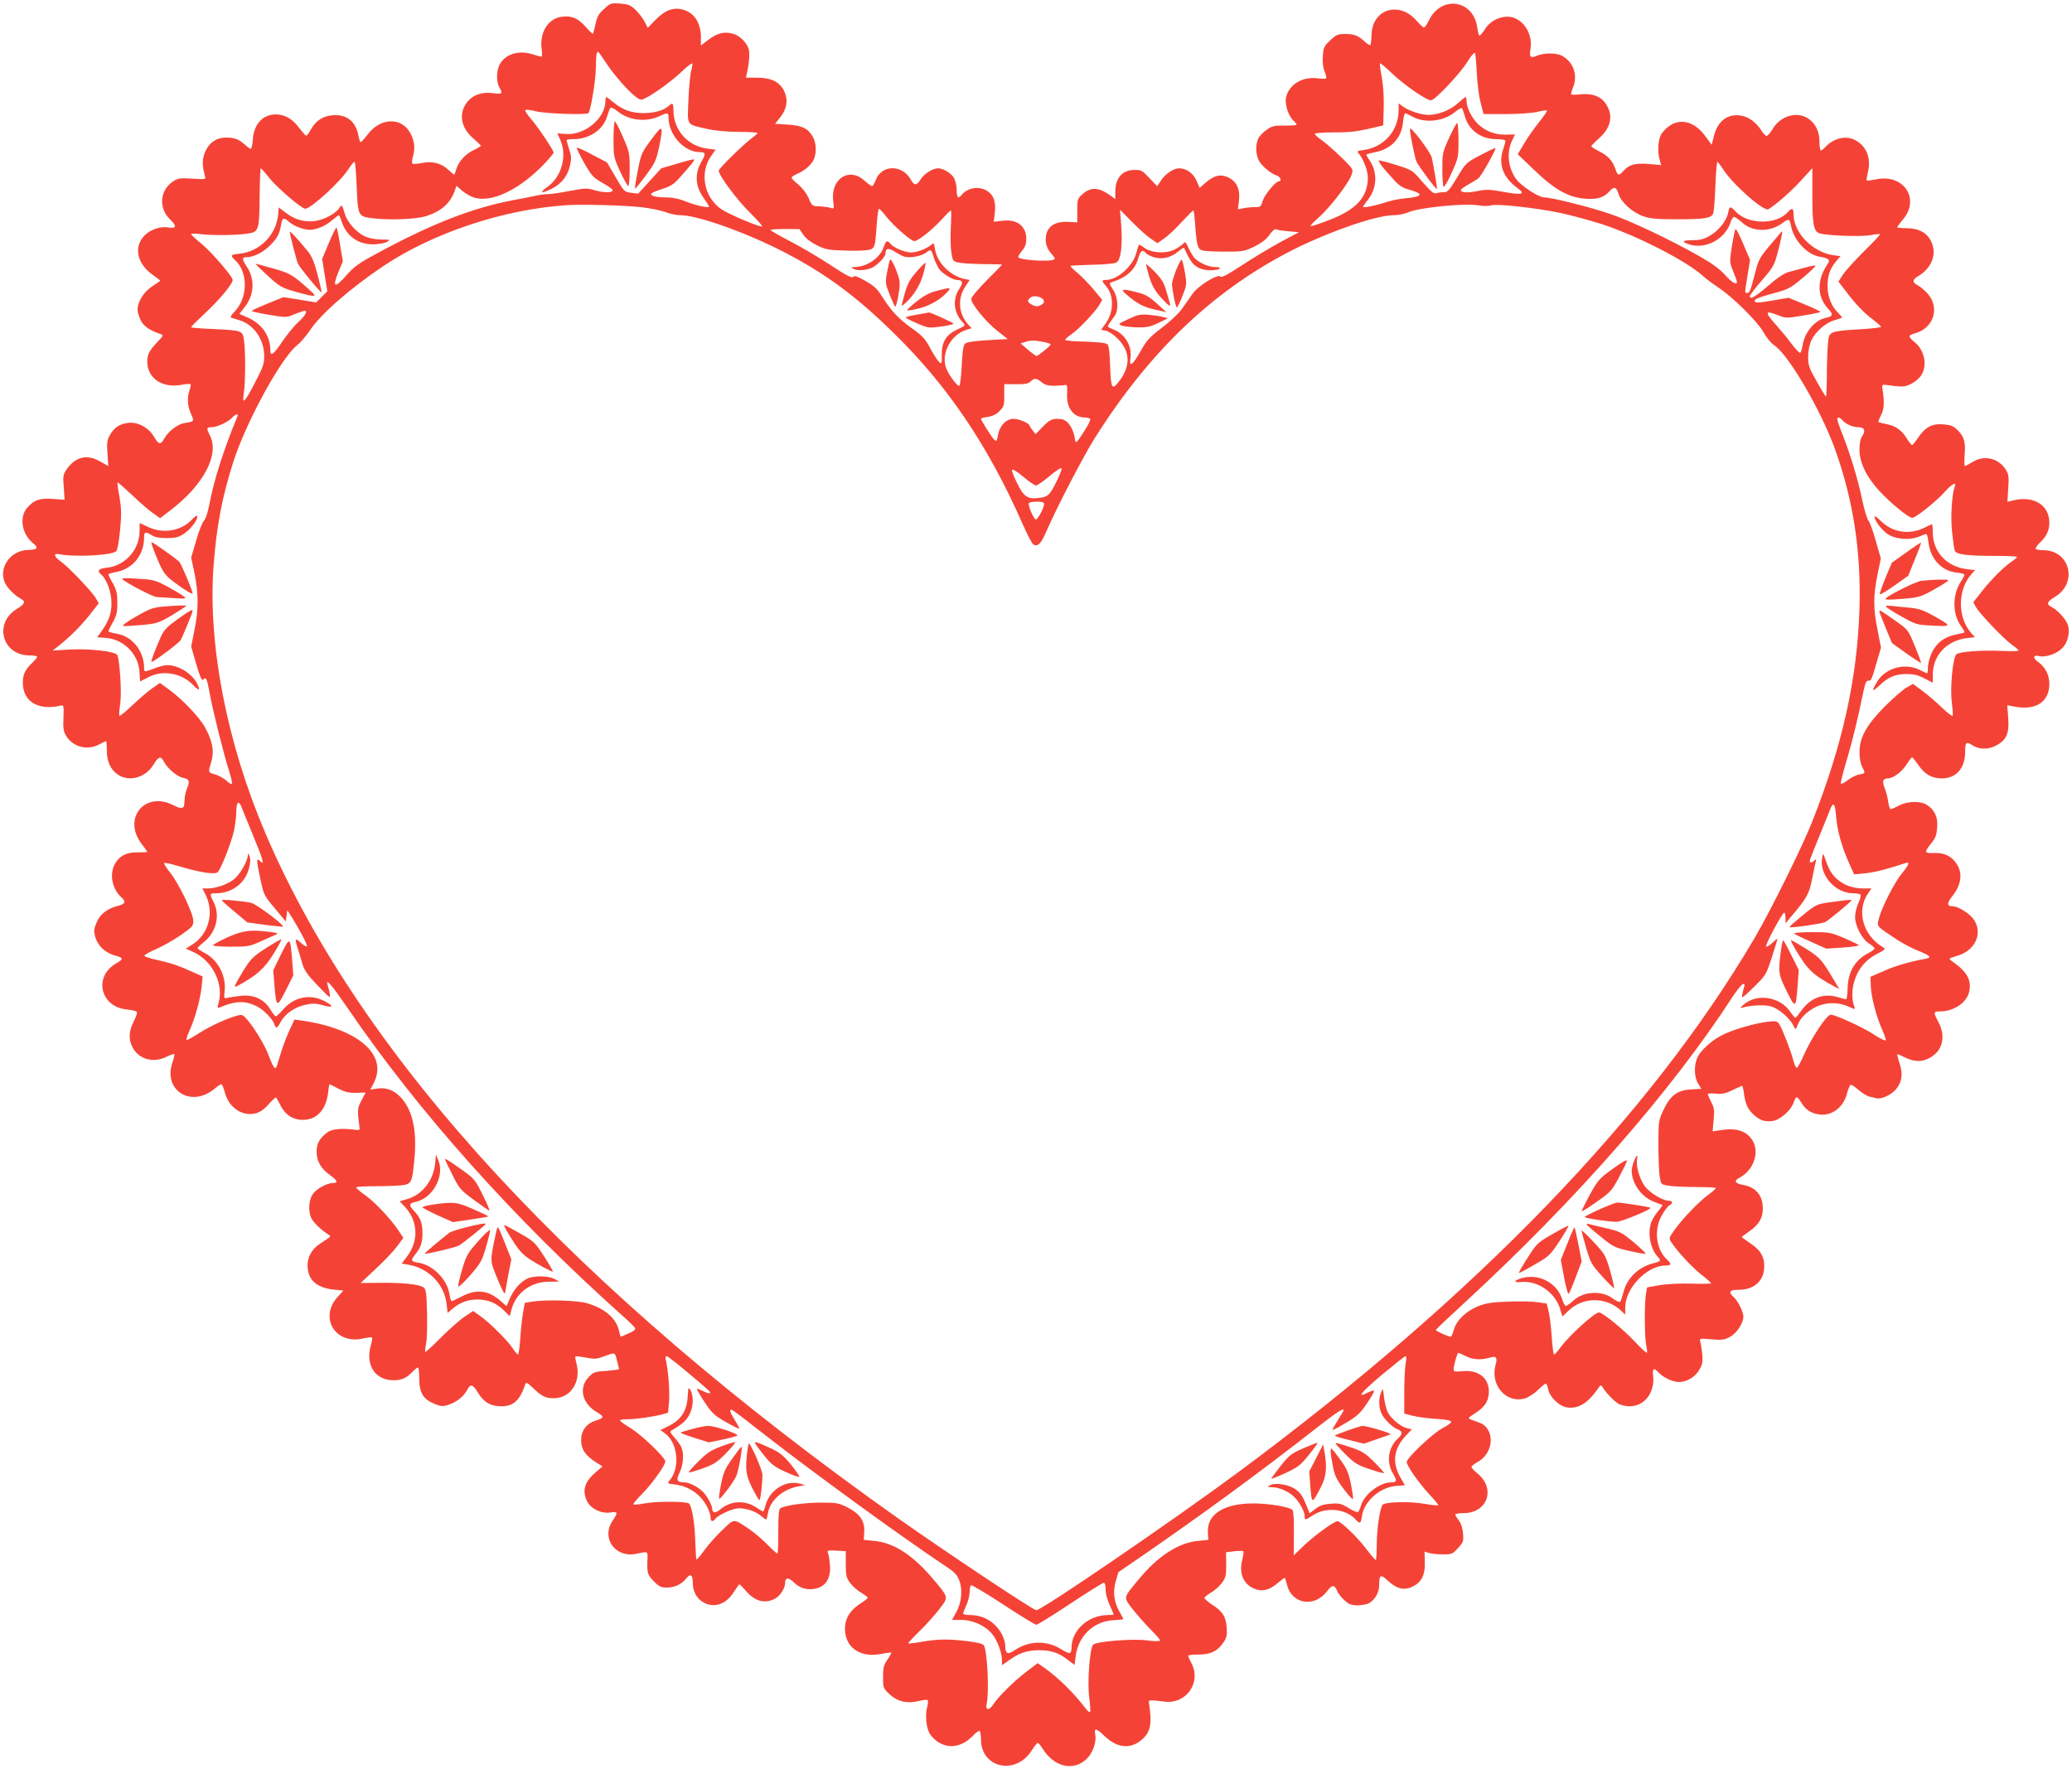 <?xml version="1.0" standalone="no"?>
<!DOCTYPE svg PUBLIC "-//W3C//DTD SVG 20010904//EN"
 "http://www.w3.org/TR/2001/REC-SVG-20010904/DTD/svg10.dtd">
<svg version="1.0" xmlns="http://www.w3.org/2000/svg"
 width="1280pt" height="1093pt" viewBox="0 0 1280 1093"
 preserveAspectRatio="xMidYMid meet">
<g transform="translate(0,1093) scale(0.1,-0.1)"
fill="#f44336" stroke="none">
<path d="M3732 10875 c-33 -29 -43 -47 -53 -93 -7 -31 -14 -59 -16 -61 -1 -2
-21 16 -43 41 -48 55 -86 72 -146 65 -87 -9 -142 -96 -128 -201 4 -25 3 -46
-2 -46 -5 0 -31 7 -59 16 -80 24 -159 1 -195 -59 -24 -38 -26 -111 -5 -147 22
-39 18 -43 -35 -36 -69 9 -122 -7 -159 -49 -61 -70 -47 -164 35 -232 24 -21
44 -40 44 -44 0 -3 -18 -14 -39 -24 -51 -22 -96 -70 -111 -117 -6 -21 -13 -38
-14 -38 -2 0 -17 13 -34 29 -44 42 -101 57 -165 44 -29 -6 -55 -8 -59 -4 -4 4
-3 22 2 41 15 51 12 90 -10 137 -49 110 -187 111 -268 3 -19 -25 -38 -46 -42
-48 -5 -2 -11 14 -15 36 -15 90 -72 137 -160 130 -61 -5 -103 -33 -135 -89
-12 -22 -25 -39 -30 -37 -4 2 -23 23 -42 48 -43 57 -89 83 -145 83 -79 0 -134
-59 -141 -153 -2 -33 -8 -60 -13 -60 -4 0 -21 12 -36 26 -36 33 -64 44 -116
44 -59 0 -104 -30 -129 -87 -20 -45 -20 -85 -2 -150 6 -22 5 -22 -77 -17 -73
5 -88 3 -117 -15 -86 -55 -95 -169 -18 -240 38 -36 35 -55 -9 -47 -50 10 -114
-11 -151 -48 -69 -69 -49 -173 45 -241 28 -20 51 -38 51 -39 0 -2 -22 -17 -49
-35 -53 -34 -91 -95 -91 -145 0 -15 9 -45 20 -67 20 -37 57 -62 124 -84 17 -5
15 -10 -21 -48 -51 -53 -63 -76 -63 -122 0 -102 92 -165 210 -143 29 5 54 7
57 4 3 -3 0 -19 -6 -37 -16 -47 -13 -98 9 -147 21 -47 22 -46 -43 -57 -42 -7
-100 -53 -123 -96 -20 -39 -35 -36 -62 11 -32 57 -100 94 -159 87 -53 -6 -89
-29 -115 -77 -16 -29 -19 -48 -14 -113 l5 -77 -46 26 c-84 50 -156 33 -212
-47 -21 -31 -23 -41 -17 -111 l5 -76 -72 5 c-83 6 -117 -6 -161 -57 -49 -59
-30 -164 41 -219 33 -27 23 -38 -33 -39 -113 -3 -189 -116 -140 -210 16 -31
61 -74 93 -91 33 -17 28 -33 -22 -63 -146 -88 -92 -288 78 -288 26 0 47 -4 47
-8 0 -5 -14 -21 -31 -38 -48 -45 -62 -80 -57 -141 9 -106 105 -155 238 -122
13 3 15 -9 12 -76 -3 -67 0 -85 17 -113 44 -69 130 -91 204 -52 20 11 39 20
42 20 3 0 5 -26 5 -57 0 -70 23 -119 69 -150 69 -47 171 -18 219 62 32 52 46
56 66 16 21 -40 82 -91 118 -98 38 -7 42 -20 23 -66 -8 -20 -15 -51 -15 -69 0
-58 -11 -63 -70 -33 -176 89 -315 -83 -195 -240 19 -25 35 -47 35 -49 0 -2
-26 -3 -58 -3 -69 2 -116 -22 -143 -73 -34 -63 -16 -153 40 -204 31 -28 26
-42 -22 -54 -66 -17 -109 -51 -131 -104 -17 -42 -18 -52 -7 -90 16 -52 60 -94
114 -110 62 -17 63 -23 13 -52 -141 -83 -95 -270 69 -284 31 -3 59 -10 61 -16
2 -6 -7 -33 -21 -60 -29 -58 -32 -108 -7 -156 38 -76 130 -102 213 -59 23 11
43 18 46 16 2 -3 -3 -28 -13 -56 -56 -172 120 -278 262 -158 18 15 36 27 41
27 5 0 15 -23 22 -50 24 -95 110 -152 193 -129 24 6 52 26 78 56 22 25 43 44
46 41 2 -3 15 -25 27 -49 29 -58 77 -89 137 -89 87 0 144 61 157 169 3 28 7
51 8 51 2 0 27 -12 55 -27 42 -21 65 -27 111 -26 l58 2 -25 -47 c-21 -39 -25
-56 -21 -102 3 -30 7 -62 8 -70 3 -11 -3 -14 -21 -12 -84 12 -149 6 -176 -14
-50 -37 -69 -71 -68 -124 1 -57 27 -102 85 -143 44 -32 49 -47 17 -47 -41 -1
-107 -38 -128 -72 -24 -39 -26 -107 -6 -147 14 -27 60 -71 102 -98 21 -15 26
-9 -49 -58 -49 -32 -77 -81 -77 -134 0 -89 55 -139 163 -150 l58 -6 -35 -39
c-117 -127 -14 -297 156 -257 28 6 53 9 56 6 3 -3 0 -22 -6 -44 -35 -116 17
-210 121 -219 60 -5 96 9 136 52 14 14 28 26 33 26 4 0 8 -31 8 -69 0 -86 24
-127 92 -155 41 -17 53 -18 87 -7 48 14 96 52 117 92 20 40 34 36 66 -16 36
-60 79 -85 145 -85 75 0 115 37 147 134 6 17 11 15 49 -21 54 -52 76 -63 129
-63 105 0 171 105 138 219 -5 19 -8 37 -5 39 2 3 31 -1 64 -7 50 -10 66 -9
102 4 82 30 77 31 90 -21 7 -27 13 -51 13 -54 1 -3 -34 -7 -77 -11 -70 -4 -81
-8 -108 -36 -66 -66 -45 -165 48 -219 48 -29 47 -35 -9 -53 -56 -18 -88 -62
-88 -121 0 -56 27 -95 93 -137 l39 -24 -41 -36 c-71 -60 -86 -113 -54 -180 22
-46 88 -78 144 -69 46 7 48 0 14 -50 -74 -109 17 -234 148 -205 68 15 69 15
67 -27 -4 -91 -1 -103 39 -143 32 -33 45 -39 80 -39 49 0 91 20 120 56 26 33
41 23 41 -27 0 -52 23 -95 63 -119 65 -40 142 -15 190 62 17 26 32 48 35 48 2
0 22 -20 44 -45 57 -65 123 -78 186 -37 26 17 52 62 52 91 0 32 20 35 48 8 38
-35 65 -47 107 -47 85 0 130 56 122 149 -2 31 -8 64 -12 74 -7 16 -2 18 51 15
l59 -3 0 -81 c0 -73 3 -84 28 -117 15 -20 46 -47 67 -59 22 -13 40 -26 40 -30
0 -4 -12 -15 -27 -25 -79 -48 -113 -99 -113 -168 0 -115 94 -181 223 -155 32
6 61 10 63 8 2 -2 -9 -22 -24 -44 -23 -33 -27 -49 -27 -107 0 -67 1 -69 41
-107 49 -45 108 -59 180 -41 25 6 49 9 54 6 4 -3 4 -22 -2 -42 -15 -53 -5
-139 19 -171 68 -92 179 -96 262 -9 19 20 38 34 43 31 4 -3 8 -26 8 -51 0
-179 215 -226 314 -69 16 25 32 46 37 46 4 0 17 -15 29 -34 72 -117 194 -144
276 -62 35 35 59 104 50 147 -8 44 4 42 59 -10 78 -74 160 -81 230 -20 53 47
63 97 43 224 -3 22 -4 22 97 10 134 -16 228 119 165 238 -11 20 -20 41 -20 45
0 5 28 8 63 8 73 -1 119 21 155 75 20 28 23 44 20 92 -5 68 -25 100 -91 142
-25 17 -46 35 -46 40 -1 6 17 20 39 33 21 12 52 39 67 59 25 33 28 44 28 114
l-1 77 49 6 c28 3 53 3 57 1 4 -2 1 -27 -6 -54 -22 -87 10 -157 83 -181 45
-16 85 -5 134 36 22 19 43 34 45 34 2 0 9 -20 15 -44 30 -119 168 -141 246
-40 31 42 47 43 63 4 7 -17 28 -44 47 -60 27 -24 42 -30 81 -30 26 1 57 6 70
14 35 19 62 66 62 108 0 69 8 73 55 29 54 -50 100 -60 152 -35 55 27 78 74 75
152 l-2 64 28 -8 c15 -5 53 -9 85 -9 55 0 61 2 94 39 33 36 35 42 31 91 -3 33
-12 62 -26 80 -12 15 -22 32 -22 36 0 5 24 9 53 9 147 0 199 154 83 246 -20
16 -36 34 -36 39 0 6 17 19 37 30 104 56 111 207 12 244 -19 7 -43 16 -54 20
-17 7 -15 11 20 33 65 42 87 72 92 125 8 93 -60 151 -164 140 -43 -4 -53 -3
-53 9 0 26 22 104 29 104 4 0 24 -9 46 -20 43 -22 92 -25 145 -10 44 13 52 3
39 -44 -35 -126 67 -241 182 -207 22 7 58 30 80 52 21 21 43 39 48 39 5 0 12
-16 15 -35 9 -46 65 -102 112 -111 71 -13 132 23 196 116 16 23 18 24 29 7 22
-37 73 -88 100 -103 15 -7 44 -14 64 -14 95 0 160 85 147 193 -5 42 6 47 34
16 28 -31 88 -59 126 -59 48 0 100 31 126 76 19 32 22 49 18 94 -3 30 -8 65
-12 77 -6 23 -6 23 69 17 66 -6 79 -4 116 16 42 24 81 85 81 126 -1 28 -34 96
-59 118 -36 32 -27 46 29 46 91 0 150 48 158 128 6 69 -18 115 -85 159 -29 20
-53 37 -53 39 0 2 21 17 46 35 60 41 84 82 84 142 0 80 -44 132 -122 145 -51
9 -59 26 -21 45 92 49 128 170 71 242 -40 51 -98 66 -191 51 l-47 -7 6 70 c6
60 4 75 -15 111 -11 22 -21 44 -21 49 0 4 22 6 50 3 40 -4 60 1 103 22 30 14
56 26 59 26 3 0 9 -23 12 -52 9 -63 26 -98 66 -132 38 -32 69 -40 116 -32 45
9 109 67 124 112 6 19 15 34 20 34 4 0 17 -15 28 -34 27 -45 62 -67 115 -73
76 -9 147 47 168 133 6 24 16 47 21 50 5 3 26 -10 48 -30 22 -19 52 -38 67
-42 16 -3 34 -8 42 -10 28 -9 90 17 120 51 40 46 48 94 27 160 -9 28 -16 55
-16 59 0 3 18 -3 39 -14 64 -32 109 -35 160 -8 81 42 104 132 56 222 -32 61
-32 66 8 66 88 0 170 56 183 126 13 71 -16 121 -108 185 -22 16 -22 16 34 33
125 36 167 167 80 248 -33 31 -84 58 -111 58 -34 0 -34 20 -2 60 56 70 67 139
31 198 -31 50 -75 73 -140 71 -64 -2 -65 3 -18 62 26 32 32 51 35 97 5 64 -15
107 -63 138 -39 26 -119 24 -172 -3 -23 -13 -47 -23 -52 -23 -5 0 -12 21 -16
48 -3 26 -13 63 -21 81 -17 43 -11 61 19 61 34 0 89 42 118 89 14 22 28 41 32
41 4 0 19 -19 35 -42 42 -62 85 -88 149 -88 89 0 144 63 144 165 0 58 6 64 43
41 42 -28 98 -29 146 -4 66 34 84 74 77 171 l-6 79 43 -8 c133 -26 217 28 217
140 0 56 -25 104 -71 137 -33 23 -29 44 7 35 40 -10 109 13 144 49 33 34 48
91 36 139 -8 33 -61 93 -97 112 -40 20 -36 34 16 66 143 86 93 288 -72 288
-23 0 -44 4 -47 8 -3 5 8 22 25 38 42 40 59 76 59 124 0 110 -98 170 -227 137
l-32 -8 5 83 c5 72 3 87 -15 116 -46 72 -133 92 -206 47 -22 -13 -43 -25 -47
-25 -3 0 -4 33 -1 73 6 80 -4 113 -51 156 -20 19 -40 26 -84 29 -68 5 -110
-18 -155 -86 -16 -23 -31 -42 -35 -42 -4 0 -18 18 -32 40 -32 52 -70 79 -125
89 -25 5 -48 11 -50 13 -3 2 5 22 16 44 19 37 21 80 7 169 -2 15 2 19 17 17
113 -15 121 -14 163 7 24 12 52 36 62 54 37 60 19 151 -39 200 -45 37 -45 45
-2 57 116 31 157 157 79 246 -17 19 -44 42 -59 50 -37 19 -37 35 0 57 84 50
117 133 83 211 -26 58 -78 86 -157 86 -30 0 -55 3 -55 6 0 3 16 24 35 47 109
127 6 284 -163 249 -30 -6 -58 -10 -60 -7 -3 2 1 25 7 51 22 86 -9 163 -80
199 -55 29 -130 12 -180 -41 -12 -13 -26 -24 -31 -24 -4 0 -8 24 -8 53 0 64
-24 114 -69 144 -69 47 -171 18 -219 -62 -15 -25 -32 -45 -39 -45 -6 0 -21 16
-33 35 -32 51 -83 87 -133 92 -78 9 -137 -38 -159 -127 l-14 -55 -38 52 c-81
113 -194 121 -270 19 -23 -30 -29 -115 -12 -168 l8 -28 -79 7 c-85 6 -119 -4
-157 -46 -26 -29 -33 -27 -46 13 -17 51 -46 84 -101 111 -27 14 -49 28 -49 31
0 3 22 26 50 51 76 68 89 147 34 220 -30 40 -82 57 -150 50 -29 -3 -55 -3 -57
0 -3 2 2 21 10 41 32 77 3 160 -69 198 -35 18 -109 18 -153 0 -41 -18 -49 -9
-40 43 15 90 -43 182 -122 196 -59 9 -123 -20 -159 -74 -14 -23 -30 -41 -34
-41 -4 0 -10 22 -14 49 -23 173 -222 203 -299 45 -11 -24 -25 -44 -31 -44 -5
0 -25 19 -44 41 -107 125 -274 74 -279 -84 -1 -32 -4 -61 -7 -65 -4 -3 -19 6
-34 20 -41 38 -65 48 -122 48 -45 0 -55 -4 -92 -39 -38 -35 -42 -43 -46 -97
-3 -40 1 -72 11 -96 8 -20 13 -39 9 -42 -3 -4 -26 -3 -52 0 -95 13 -180 -40
-196 -121 -7 -42 16 -113 46 -140 11 -10 20 -21 20 -25 0 -4 -33 -7 -73 -6
-63 1 -79 -3 -109 -24 -20 -13 -43 -36 -52 -51 -22 -37 -20 -107 3 -145 21
-35 74 -78 109 -89 21 -6 32 -35 13 -35 -20 0 -88 -82 -100 -119 -11 -39 -14
-41 -50 -41 -21 0 -53 -3 -71 -7 l-33 -6 7 54 c8 69 -14 117 -65 142 -47 23
-87 14 -138 -29 l-40 -35 -20 46 c-20 45 -63 75 -107 75 -33 0 -83 -33 -109
-71 l-26 -40 -48 50 c-43 47 -51 51 -92 51 -75 0 -119 -49 -119 -134 l0 -46
-42 30 c-64 43 -112 44 -160 1 -32 -28 -33 -33 -33 -102 l0 -73 -57 3 c-90 4
-138 -35 -138 -110 0 -34 13 -64 42 -95 11 -12 16 -24 11 -27 -28 -17 -223 -4
-223 15 0 6 11 23 25 40 18 21 25 41 25 72 0 79 -57 123 -147 112 l-54 -6 7
58 c7 70 -10 113 -56 137 -50 26 -114 13 -149 -29 -22 -27 -31 -18 -31 30 0
25 -8 59 -17 75 -17 29 -67 59 -98 59 -33 0 -85 -33 -106 -66 -25 -41 -41 -43
-60 -8 -53 100 -184 99 -220 -1 -7 -19 -17 -35 -22 -35 -5 0 -27 16 -48 35
-94 84 -208 10 -192 -125 6 -52 6 -52 -18 -44 -13 4 -44 8 -68 9 -43 1 -45 2
-66 52 -14 30 -39 63 -64 83 -22 18 -41 37 -41 42 0 5 15 15 33 23 45 19 85
52 102 85 21 41 19 109 -5 147 -31 51 -64 67 -153 73 l-79 5 31 39 c49 61 53
127 11 187 -29 40 -78 59 -155 59 l-67 0 6 28 c13 52 18 121 12 146 -10 39
-54 85 -96 97 -53 16 -100 5 -154 -37 l-46 -35 0 50 c0 89 -41 153 -112 172
-59 15 -108 -3 -167 -62 l-49 -51 -20 38 c-11 22 -36 54 -56 73 -31 30 -44 35
-95 39 -56 4 -60 3 -99 -33z m11 -332 c47 -73 142 -181 188 -214 27 -19 30
-19 61 -3 55 28 160 105 221 163 31 30 60 52 63 49 3 -4 0 -23 -6 -45 -6 -21
-14 -102 -17 -179 -7 -165 -15 -151 112 -180 53 -12 120 -18 198 -19 64 0 117
-3 117 -7 0 -3 -15 -17 -32 -29 -46 -32 -208 -190 -208 -203 0 -30 112 -180
191 -258 49 -49 84 -88 77 -88 -27 0 -212 79 -253 108 -109 76 -135 230 -58
334 l24 33 -48 6 c-125 16 -211 113 -213 237 0 46 -5 50 -31 26 -47 -43 -169
-56 -251 -28 -25 8 -64 31 -86 50 -22 18 -43 34 -46 34 -3 0 -6 -11 -6 -25 0
-106 -129 -213 -246 -203 l-51 4 18 -40 c44 -97 9 -228 -78 -290 -55 -39 -41
-45 26 -12 61 32 97 77 112 143 10 43 9 59 -5 101 -9 28 -16 53 -16 56 0 3 19
6 41 6 100 0 186 58 210 142 7 24 16 47 20 52 4 4 25 -6 46 -23 68 -55 171
-67 252 -31 56 26 61 25 61 -7 0 -106 96 -212 191 -213 38 0 41 -9 15 -54 -47
-81 -42 -157 14 -234 16 -23 30 -45 30 -48 0 -12 -80 6 -143 31 -39 16 -80 25
-116 25 -66 0 -103 9 -98 23 1 5 32 18 67 29 51 16 72 29 105 66 71 79 98 113
93 117 -2 2 -49 -9 -103 -26 l-100 -29 -72 -79 -71 -78 -44 6 c-42 6 -44 8
-95 97 l-53 90 -91 48 c-49 27 -93 46 -95 43 -3 -3 17 -45 45 -94 46 -80 56
-91 113 -123 35 -20 63 -40 63 -45 0 -17 -53 -17 -109 -1 -49 15 -60 14 -157
-4 -57 -11 -119 -20 -137 -20 -18 0 -52 -4 -75 -10 -23 -5 -82 -17 -132 -26
-259 -48 -519 -151 -865 -340 -92 -50 -126 -75 -168 -123 -77 -88 -92 -79 -48
27 l24 57 -17 102 c-9 56 -19 104 -22 107 -3 3 -24 -39 -47 -94 l-42 -100 16
-100 16 -100 -34 -34 -35 -35 -101 17 -101 16 -96 -39 c-53 -22 -98 -42 -100
-46 -3 -3 45 -14 105 -24 109 -18 110 -18 161 4 29 11 56 21 60 21 22 0 5 -31
-39 -71 -26 -24 -69 -77 -97 -118 -56 -84 -75 -97 -75 -54 0 86 -52 162 -138
200 l-53 23 35 46 c57 74 61 169 12 244 -31 46 -32 60 -8 60 43 0 98 25 139
63 52 48 70 79 79 136 8 48 15 50 55 16 29 -24 86 -45 123 -45 39 0 98 24 135
57 22 18 41 33 44 33 3 0 11 -17 17 -37 30 -92 100 -143 197 -143 32 1 69 7
83 15 24 14 22 14 -35 15 -36 0 -76 8 -100 19 -53 24 -111 89 -126 143 -16 55
-17 56 -35 30 -23 -34 -97 -72 -150 -78 -64 -8 -123 9 -177 50 l-45 34 -4 -46
c-12 -125 -116 -228 -240 -240 -54 -5 -57 -10 -27 -38 83 -75 82 -234 -3 -321
-23 -24 -28 -34 -17 -37 8 -2 30 -9 49 -15 88 -27 151 -118 152 -217 1 -50 -6
-70 -53 -161 -68 -132 -85 -149 -73 -73 11 68 11 269 1 331 -10 57 -10 57
-194 66 -73 3 -133 8 -133 11 0 3 38 41 85 85 96 89 179 191 172 210 -12 33
-133 171 -189 218 -35 28 -65 56 -67 61 -2 6 22 6 60 1 74 -9 234 -7 298 5 59
10 64 26 65 235 1 92 4 167 7 167 3 0 27 -27 53 -60 46 -58 199 -190 222 -190
34 0 216 166 265 243 17 26 34 47 39 47 4 0 10 -64 13 -142 7 -187 10 -194 84
-205 108 -15 282 -9 347 12 93 30 148 79 176 158 l10 29 34 -30 c19 -16 51
-35 72 -42 109 -36 283 47 437 208 31 33 57 64 57 69 0 14 -95 157 -138 206
-23 27 -40 52 -37 56 2 5 33 2 67 -7 63 -15 310 -23 323 -11 14 15 45 200 46
279 1 79 4 100 14 100 2 0 24 -30 48 -67z m5380 -63 c3 -63 13 -146 24 -185
l18 -70 140 0 c82 1 162 6 193 14 29 7 55 11 58 8 3 -3 -18 -34 -46 -69 -28
-34 -70 -94 -93 -132 l-41 -69 100 -96 c127 -123 215 -172 319 -179 76 -5 113
7 149 47 28 31 41 26 55 -18 15 -51 86 -114 154 -138 41 -14 83 -18 202 -18
179 0 220 7 229 38 4 12 10 88 13 170 3 81 9 147 12 147 3 0 19 -20 35 -45 57
-91 252 -264 280 -248 46 27 136 106 198 173 l74 81 0 -148 c-1 -193 7 -241
42 -254 39 -15 258 -23 319 -12 29 6 54 8 57 6 2 -3 -42 -50 -99 -106 -56 -56
-115 -121 -130 -144 l-28 -43 44 -57 c62 -83 115 -138 171 -179 26 -20 48 -39
48 -43 0 -5 -53 -11 -117 -15 -175 -10 -195 -15 -206 -51 -5 -17 -10 -105 -11
-197 0 -93 -3 -168 -6 -168 -3 0 -29 42 -57 93 -48 84 -53 100 -53 153 0 35 8
75 19 99 24 53 89 111 143 126 24 7 45 14 47 16 2 1 -9 15 -24 30 -42 42 -65
100 -65 166 0 65 15 107 53 153 l27 31 -45 6 c-126 18 -244 138 -245 250 0 42
-9 46 -36 16 -71 -80 -248 -77 -323 5 -32 34 -37 33 -45 -8 -9 -49 -58 -110
-112 -142 -37 -22 -61 -28 -106 -28 -65 -1 -73 -9 -27 -25 101 -35 224 28 259
133 6 20 16 36 22 36 6 0 28 -15 49 -34 64 -59 168 -62 245 -8 47 34 48 33 59
-18 18 -87 100 -174 175 -186 55 -9 68 -19 53 -41 -71 -102 -70 -208 4 -285
29 -30 25 -43 -14 -51 -72 -14 -135 -89 -148 -174 -3 -23 -10 -43 -16 -43 -5
0 -28 25 -52 56 -23 32 -66 83 -94 115 -74 82 -71 94 14 60 46 -18 51 -18 151
-1 56 9 105 19 107 22 3 3 -40 24 -96 47 l-100 41 -87 -15 c-107 -18 -122 -19
-122 -2 0 9 38 24 107 42 101 27 110 32 190 98 46 39 81 72 78 75 -2 3 -30 -2
-62 -11 -32 -9 -77 -21 -100 -27 -29 -7 -70 -34 -129 -85 -83 -71 -114 -89
-114 -64 0 5 33 49 74 96 67 77 77 94 95 162 24 90 36 148 28 141 -3 -3 -36
-42 -73 -86 -60 -71 -71 -91 -87 -153 -34 -131 -38 -141 -52 -141 -18 0 -18
-6 1 110 l15 95 -42 98 c-23 54 -44 95 -48 92 -3 -4 -13 -51 -22 -106 -15 -98
-15 -99 8 -156 13 -31 23 -60 23 -65 0 -22 -33 -3 -75 45 -33 36 -81 71 -159
115 -187 106 -425 218 -552 261 -123 42 -359 101 -404 101 -34 0 -141 70 -172
111 -51 69 -62 162 -29 236 l20 42 -57 -1 c-68 -1 -124 21 -171 65 -38 37 -70
100 -71 140 0 15 -3 27 -6 27 -4 0 -26 -18 -49 -39 -45 -41 -121 -71 -180 -71
-44 0 -118 24 -154 49 l-31 22 0 -42 c0 -126 -90 -228 -215 -246 -41 -5 -44
-7 -31 -22 27 -30 56 -105 56 -147 0 -121 -69 -198 -237 -263 -58 -23 -111
-40 -116 -38 -5 1 16 24 46 50 59 50 164 182 198 248 14 28 17 44 10 57 -13
25 -148 151 -194 182 -20 14 -36 29 -34 34 2 4 54 8 117 8 85 -1 140 5 210 21
l95 22 3 109 c2 67 -3 140 -12 189 -9 45 -13 83 -11 86 3 2 35 -25 73 -61 72
-70 213 -168 242 -168 24 0 178 163 225 238 21 34 42 59 46 55 4 -4 9 -60 12
-123z m-74 -267 c24 -88 100 -143 196 -143 32 0 55 -4 55 -11 0 -5 -7 -32 -16
-59 -28 -87 3 -169 89 -231 55 -40 32 -46 -89 -24 -81 15 -105 15 -153 5 -62
-13 -106 -11 -106 5 0 6 21 21 46 35 25 14 54 31 63 39 18 15 111 180 104 186
-2 2 -44 -18 -93 -44 -89 -47 -90 -48 -144 -139 -47 -77 -59 -90 -80 -90 -15
1 -35 -2 -47 -6 -17 -5 -32 8 -85 68 -64 75 -64 75 -162 106 -54 17 -103 30
-109 28 -6 -2 21 -40 60 -83 64 -73 76 -82 131 -98 90 -26 80 -43 -33 -53 -34
-3 -87 -14 -118 -25 -60 -20 -138 -35 -138 -27 0 3 13 22 30 43 58 73 61 173
9 247 -12 16 -19 31 -17 34 3 2 25 8 50 13 101 18 165 86 175 184 3 31 9 57
14 57 4 0 23 -9 41 -19 77 -45 197 -32 268 28 19 16 38 26 41 23 3 -4 11 -26
18 -49z m-5089 -563 c58 -7 127 -21 153 -31 26 -11 67 -19 92 -19 105 0 408
-108 643 -230 251 -130 443 -272 670 -495 336 -328 585 -697 798 -1180 29 -66
59 -124 67 -129 27 -17 48 4 79 76 63 146 229 466 300 579 347 551 752 932
1253 1179 221 108 492 200 593 200 28 0 70 8 94 19 68 29 353 57 432 42 27 -5
61 -5 78 0 39 11 265 -14 424 -46 70 -15 188 -47 263 -71 219 -73 520 -227
621 -319 19 -18 60 -48 90 -68 91 -59 245 -211 282 -277 20 -36 48 -70 74 -88
88 -63 283 -398 369 -635 114 -316 163 -636 152 -992 -14 -430 -105 -841 -293
-1315 -63 -158 -255 -546 -354 -715 -646 -1100 -1719 -2211 -3190 -3302 -400
-296 -1214 -853 -1248 -853 -19 0 -555 357 -857 570 -1990 1409 -3309 2836
-3904 4228 -239 558 -357 1167 -322 1652 19 254 55 440 127 660 83 249 295
634 389 706 19 15 55 56 80 93 68 102 248 259 455 398 307 205 743 350 1130
375 95 7 360 -1 460 -12z m1514 -57 c43 -56 154 -153 174 -153 23 0 105 65
166 130 30 33 57 60 60 60 3 0 3 -46 0 -102 -3 -57 -2 -128 3 -158 8 -51 10
-55 43 -62 19 -5 88 -9 153 -10 64 0 117 -2 117 -3 0 -2 -43 -46 -95 -98 -55
-56 -95 -103 -95 -115 0 -30 93 -144 163 -198 l62 -49 -125 -7 c-88 -6 -128
-12 -139 -22 -10 -11 -16 -49 -20 -138 -4 -72 -10 -123 -16 -122 -17 1 -74 82
-84 121 -24 86 36 194 124 223 l37 12 -20 22 c-61 66 -68 161 -19 235 l27 41
-27 5 c-91 18 -173 100 -187 185 -6 40 -8 41 -24 27 -27 -24 -87 -47 -124 -47
-38 0 -107 29 -127 53 -20 25 -28 21 -41 -18 -22 -68 -105 -125 -181 -125 -19
0 -21 -2 -9 -10 22 -14 75 -12 113 4 34 14 87 68 87 89 1 36 17 38 68 6 45
-28 58 -31 102 -27 30 3 63 14 80 26 32 24 32 24 50 -33 7 -22 22 -52 32 -68
19 -27 84 -67 110 -67 36 -1 40 -17 14 -55 -42 -62 -35 -145 17 -202 24 -26
25 -23 -33 -51 -66 -31 -93 -77 -92 -153 1 -59 0 -61 -18 -44 -10 9 -34 47
-54 84 -30 57 -46 75 -115 124 -83 60 -124 104 -184 198 -28 45 -49 64 -102
94 -51 28 -69 34 -75 24 -6 -9 -42 9 -135 70 -69 46 -182 113 -250 148 -69 36
-125 68 -125 72 0 3 40 6 90 6 l89 -1 23 -34 c14 -22 46 -46 83 -65 52 -26 73
-30 162 -33 57 -3 123 -1 147 2 51 8 52 10 62 159 4 53 10 97 14 97 4 0 24
-21 44 -47z m1634 -137 l42 -29 41 29 c23 15 72 61 108 101 37 40 70 73 73 73
3 0 8 -39 11 -87 10 -132 15 -152 46 -161 14 -4 78 -7 141 -7 110 0 118 2 180
32 44 22 74 45 93 73 17 24 33 37 40 33 6 -4 41 -9 77 -12 l65 -6 -110 -58
c-60 -33 -168 -97 -239 -144 -90 -59 -131 -81 -136 -72 -13 20 -136 -55 -171
-104 -16 -23 -46 -66 -67 -95 -21 -30 -74 -79 -124 -117 -75 -57 -93 -76 -130
-142 -49 -87 -74 -107 -65 -50 12 77 -31 152 -104 181 -40 16 -41 17 -25 39 9
12 23 32 32 45 26 36 21 115 -10 162 -24 37 -25 41 -9 46 94 30 146 77 165
150 13 46 27 55 48 29 7 -8 31 -20 53 -26 51 -13 102 0 147 38 17 14 32 24 34
22 1 -2 13 -25 25 -51 29 -61 72 -88 139 -88 28 0 54 5 57 10 4 6 -8 10 -30
10 -39 0 -100 27 -127 57 -9 10 -25 38 -36 61 -17 38 -21 41 -32 27 -8 -9 -32
-26 -54 -37 -53 -27 -142 -22 -187 11 -17 13 -32 21 -33 19 -2 -1 -9 -24 -16
-50 -22 -83 -116 -167 -187 -168 -29 0 -29 -5 2 -41 47 -57 46 -155 -3 -225
l-30 -42 30 -6 c17 -3 50 -25 73 -49 76 -76 81 -165 13 -257 -48 -65 -55 -56
-60 85 -2 82 -8 129 -16 137 -9 9 -55 14 -137 17 -69 1 -125 6 -125 11 0 4 18
20 41 36 46 32 145 137 171 181 l17 30 -53 64 c-29 35 -74 81 -100 103 -26 21
-45 40 -43 43 3 2 62 5 133 7 75 1 138 7 151 14 27 15 39 106 29 236 l-7 90
73 -74 c40 -41 92 -88 116 -104z m-677 -366 c26 -14 24 -34 -4 -47 -17 -8 -30
-7 -50 3 -30 16 -33 24 -15 42 15 15 43 15 69 2z m29 -276 c17 -4 30 -9 30
-13 0 -8 -77 -71 -87 -71 -4 0 -28 18 -53 39 l-45 39 35 11 c33 9 52 9 120 -5z
m-25 -246 c21 -17 41 -22 79 -22 28 1 58 3 66 5 12 3 14 -6 12 -53 -5 -89 39
-148 112 -148 14 0 28 -4 31 -10 3 -5 -15 -42 -42 -82 -41 -64 -48 -70 -51
-48 -10 73 -45 126 -87 130 -52 6 -70 -2 -113 -47 l-45 -46 -18 24 c-10 13
-19 26 -19 29 0 14 -65 42 -98 42 -46 0 -87 -42 -97 -101 -6 -35 -9 -40 -21
-30 -14 11 -84 122 -84 132 0 2 20 8 44 11 29 5 52 16 72 37 26 28 29 37 28
98 l0 67 72 0 c57 -1 77 3 91 17 23 22 34 22 68 -5z m-4968 -210 c-87 -212
-143 -386 -173 -542 -10 -52 -24 -95 -35 -105 -9 -9 -31 -63 -47 -121 l-31
-105 21 -100 c25 -127 25 -224 -1 -350 l-20 -100 31 -108 c22 -74 34 -105 42
-97 19 19 24 10 41 -82 20 -112 86 -374 119 -478 13 -41 22 -79 19 -83 -3 -5
-18 3 -33 18 -15 14 -46 32 -69 39 -47 13 -46 11 -25 82 18 63 8 121 -37 205
-35 65 -136 172 -222 236 l-59 43 -46 -32 c-26 -18 -81 -65 -123 -105 -43 -41
-79 -70 -82 -66 -2 4 0 39 6 77 9 66 -2 256 -18 298 -9 23 -179 42 -303 34
l-97 -6 35 27 c72 57 135 120 192 191 l58 74 -17 30 c-24 42 -174 199 -218
229 -40 27 -47 52 -13 45 98 -20 330 -8 356 18 8 7 17 61 24 132 9 98 8 134
-4 204 -9 47 -14 87 -12 89 2 2 43 -34 92 -80 48 -46 107 -97 130 -112 l41
-29 63 48 c205 156 305 344 245 463 -23 45 -22 51 10 51 33 0 104 33 128 60
20 22 40 27 32 8z m9914 -24 c20 -24 65 -44 99 -44 38 0 47 -20 24 -55 -12
-18 -17 -45 -17 -86 1 -80 45 -169 125 -255 71 -76 179 -164 201 -164 21 0
153 105 203 163 40 45 72 62 60 32 -18 -48 -27 -187 -17 -281 6 -56 13 -108
17 -117 8 -23 77 -32 242 -32 78 0 142 -3 142 -6 0 -4 -12 -15 -27 -25 -48
-31 -124 -106 -185 -182 l-58 -74 17 -30 c25 -43 174 -199 223 -233 22 -15 40
-31 40 -35 0 -4 -49 -5 -108 -2 -125 5 -253 -4 -276 -21 -22 -17 -41 -211 -28
-302 5 -38 7 -74 5 -78 -3 -5 -33 18 -66 50 -34 33 -88 79 -120 103 l-59 44
-36 -20 c-20 -10 -80 -62 -133 -114 -116 -116 -161 -194 -162 -287 0 -35 6
-70 16 -90 22 -42 22 -41 -18 -49 -19 -3 -52 -20 -72 -36 -21 -16 -39 -25 -41
-19 -2 6 14 70 36 143 36 121 69 256 104 428 11 50 18 65 30 64 18 -2 20 3 57
132 l21 72 -21 108 c-27 134 -27 209 -1 341 l21 102 -31 108 c-16 59 -37 116
-45 125 -8 9 -26 67 -39 129 -27 129 -72 277 -120 400 -19 47 -34 91 -34 98 0
16 15 14 31 -5z m-4855 -381 c-42 -84 -53 -94 -109 -100 -69 -8 -92 7 -132 88
-20 39 -35 77 -33 84 2 9 26 -5 68 -40 36 -30 72 -55 80 -55 8 0 47 27 85 59
40 34 71 54 73 46 2 -6 -13 -44 -32 -82z m-76 -138 c0 -23 -39 -95 -51 -95
-12 0 -51 89 -43 101 3 5 25 9 50 9 33 0 44 -4 44 -15z m-4960 -1867 c5 -13
38 -95 74 -182 62 -150 72 -186 44 -158 -25 25 -25 9 -2 -98 23 -110 23 -111
91 -192 l68 -82 5 34 5 35 26 -40 c49 -78 101 -177 95 -182 -3 -4 -16 3 -29
14 -43 39 -47 37 -32 -14 9 -26 23 -73 31 -103 13 -44 31 -71 87 -130 39 -41
75 -77 80 -79 9 -3 6 22 -9 72 -14 47 24 3 122 -140 439 -644 1025 -1300 1699
-1903 39 -34 73 -68 78 -76 5 -9 -6 -19 -39 -33 -26 -12 -48 -21 -49 -21 -2 0
-6 15 -10 33 -17 81 -89 143 -202 175 -63 17 -255 22 -335 9 l-46 -8 -11 -62
c-6 -34 -14 -106 -17 -159 -4 -54 -10 -98 -14 -98 -4 0 -19 17 -33 39 -32 48
-140 156 -199 198 l-45 32 -54 -36 c-30 -20 -95 -78 -146 -129 -50 -51 -93
-90 -96 -88 -2 3 0 25 5 51 6 25 8 111 6 190 -3 126 -6 147 -22 158 -26 19
-132 30 -269 28 l-119 -1 95 89 c53 49 112 112 132 140 l37 50 -26 39 c-49 74
-143 175 -204 220 -34 24 -62 48 -62 52 0 5 53 8 119 8 65 0 139 3 165 6 58 8
62 16 76 160 17 181 -12 309 -88 387 -42 43 -89 59 -145 50 l-39 -6 21 41 c89
175 -97 336 -447 386 l-43 6 -35 -76 c-19 -42 -43 -108 -54 -147 -11 -38 -22
-72 -25 -75 -9 -9 -20 10 -48 83 -35 89 -135 239 -164 243 -31 5 -181 -59
-263 -112 -40 -26 -75 -45 -78 -42 -3 3 7 32 21 63 34 76 65 192 73 268 l6 61
-60 27 c-88 40 -138 57 -225 76 -43 9 -77 21 -75 26 2 6 35 24 74 41 39 17
106 55 150 85 74 52 79 57 78 90 -1 47 -89 229 -143 297 -24 30 -40 56 -37 59
3 4 45 -6 93 -20 130 -39 222 -53 238 -36 22 22 85 186 101 258 7 36 14 90 14
119 0 54 14 68 30 30z m9853 -65 c7 -87 34 -183 80 -287 l31 -69 65 6 c55 5
139 26 254 64 27 9 20 -11 -23 -63 -46 -56 -123 -206 -142 -276 -14 -55 -21
-46 101 -128 41 -27 105 -62 143 -76 71 -28 83 -41 46 -48 -103 -19 -186 -43
-258 -75 l-85 -37 2 -57 c2 -67 34 -188 70 -269 14 -31 24 -61 22 -66 -2 -6
-37 12 -77 38 -66 43 -234 120 -263 120 -24 0 -121 -147 -166 -250 -18 -41
-37 -76 -42 -78 -5 -2 -15 16 -21 40 -13 54 -67 195 -87 227 -14 22 -19 23
-75 17 -78 -9 -215 -49 -279 -82 -63 -31 -132 -94 -153 -138 -22 -48 -21 -121
4 -161 l20 -33 -64 -4 c-85 -5 -127 -37 -170 -127 -30 -65 -31 -69 -31 -216 0
-82 4 -171 8 -197 8 -47 8 -47 55 -55 26 -4 102 -8 170 -8 67 0 122 -3 122 -7
0 -3 -21 -22 -47 -41 -58 -43 -155 -143 -207 -215 -36 -50 -37 -54 -23 -76 39
-59 123 -150 182 -198 36 -28 65 -54 65 -58 0 -3 -55 -4 -122 -2 -73 2 -154
-2 -198 -10 l-75 -13 -7 -40 c-10 -58 -9 -273 2 -320 5 -22 7 -42 4 -44 -3 -3
-38 29 -77 71 -70 75 -197 178 -219 178 -27 0 -180 -139 -235 -212 -19 -27
-38 -48 -42 -48 -5 0 -11 49 -15 109 -4 59 -12 130 -19 157 l-12 49 -55 8
c-30 5 -111 7 -180 4 -99 -3 -137 -9 -185 -27 -75 -29 -139 -89 -154 -148 -7
-23 -15 -42 -19 -42 -14 0 -92 35 -92 41 0 4 78 78 173 165 694 639 1279 1307
1662 1897 28 42 56 77 64 77 8 0 11 -6 6 -17 -3 -10 -9 -31 -12 -48 -5 -28 0
-24 71 45 75 74 77 77 111 182 19 59 35 111 35 115 0 4 -13 -6 -29 -21 -16
-16 -34 -27 -40 -25 -11 4 99 209 111 209 5 0 8 -15 8 -32 l1 -33 29 35 c100
117 116 145 134 236 9 49 20 98 23 109 4 16 3 18 -8 8 -16 -15 -29 -17 -29 -3
0 8 26 72 130 328 17 40 27 23 33 -55z m-7090 -3438 c69 -57 128 -109 132
-115 9 -15 -12 -12 -46 6 -17 8 -32 14 -34 12 -2 -2 19 -38 47 -81 45 -68 59
-82 130 -123 44 -25 82 -44 84 -42 2 3 -10 26 -26 52 -32 51 -38 71 -16 63 7
-3 98 -72 202 -154 298 -233 840 -627 1111 -808 60 -39 75 -55 89 -91 22 -58
14 -139 -20 -199 l-25 -45 58 0 c71 0 148 -35 191 -88 32 -39 60 -116 60 -164
l0 -28 48 34 c60 43 112 59 184 59 72 -1 118 -16 172 -58 l44 -33 7 53 c15
124 110 216 231 223 35 2 64 5 64 7 0 1 -11 23 -25 47 -34 61 -41 122 -22 189
l16 54 153 105 c354 244 730 519 1040 762 158 124 198 150 198 133 0 -3 -16
-31 -36 -62 -19 -30 -34 -57 -32 -59 2 -2 40 18 83 44 68 40 87 58 129 119 27
40 47 75 44 79 -4 3 -20 -2 -38 -11 -73 -38 -45 -2 85 108 77 64 143 117 148
117 6 0 6 -17 1 -42 -5 -24 -9 -104 -9 -178 l0 -135 50 -13 c28 -7 84 -15 125
-18 140 -10 143 -14 53 -64 -59 -34 -213 -180 -213 -204 0 -23 75 -130 138
-198 34 -36 59 -67 57 -70 -3 -2 -40 2 -82 9 -95 17 -251 13 -263 -7 -17 -28
-34 -148 -35 -242 0 -54 -3 -98 -6 -98 -3 0 -32 33 -63 74 -54 71 -154 166
-174 166 -20 0 -133 -82 -200 -144 l-70 -67 1 135 c1 83 -2 139 -9 146 -18 18
-146 40 -240 40 -185 0 -291 -68 -282 -183 l3 -42 -66 -7 c-119 -11 -248 -95
-365 -238 -97 -117 -95 -107 -39 -181 27 -35 78 -92 112 -127 35 -34 62 -66
59 -70 -3 -5 -40 -4 -83 2 -90 11 -310 -7 -330 -27 -21 -21 -37 -235 -24 -328
6 -45 8 -85 5 -88 -3 -3 -14 5 -25 19 -77 101 -172 194 -261 257 l-38 26 -73
-56 c-76 -58 -170 -152 -201 -199 -25 -39 -50 -37 -41 2 17 76 4 335 -18 364
-8 9 -45 18 -102 25 -118 14 -183 13 -280 -4 -43 -8 -81 -12 -84 -10 -2 3 30
37 71 77 41 40 96 102 122 136 57 75 59 68 -45 191 -122 143 -238 218 -357
229 l-66 7 3 50 c3 68 -26 110 -103 150 -54 27 -67 30 -165 30 -100 0 -221
-17 -250 -35 -10 -5 -13 -43 -13 -144 1 -75 -2 -136 -6 -136 -4 0 -32 26 -62
56 -30 31 -79 73 -110 94 -101 68 -91 68 -165 -2 -37 -34 -87 -91 -112 -125
-25 -35 -48 -62 -50 -59 -3 3 -6 53 -8 113 -3 109 -19 207 -37 231 -13 15
-200 17 -282 1 -32 -6 -60 -8 -63 -5 -3 3 20 31 52 63 61 61 145 178 145 202
0 24 -146 164 -214 206 -36 22 -66 43 -66 48 0 4 21 7 48 7 50 0 154 15 213
30 l36 10 6 67 c5 66 -4 183 -18 251 -5 20 -4 32 3 32 6 0 67 -47 135 -105z
m2577 -1337 c0 -25 11 -66 25 -96 14 -30 25 -56 25 -58 0 -2 -17 -4 -37 -4
-118 0 -222 -93 -223 -197 0 -17 -4 -34 -9 -37 -5 -4 -32 8 -59 25 -88 54
-197 51 -285 -9 -43 -29 -57 -21 -57 31 0 15 -9 44 -19 65 -39 76 -113 122
-196 122 -25 0 -45 4 -45 9 0 5 9 28 20 52 11 24 20 61 20 81 0 20 4 39 9 42
5 3 94 -50 199 -119 105 -69 197 -125 204 -125 7 0 101 58 208 129 107 71 201
130 208 130 8 1 12 -14 12 -41z"/>
<path d="M3790 10070 c0 -107 1 -111 41 -200 23 -49 46 -90 50 -90 5 0 9 47 9
104 0 101 -2 108 -42 200 -23 53 -45 96 -50 96 -4 0 -8 -49 -8 -110z"/>
<path d="M4023 10067 c-60 -81 -63 -88 -83 -192 -12 -59 -19 -109 -17 -111 2
-2 32 35 67 82 58 79 64 93 82 177 28 137 23 142 -49 44z"/>
<path d="M1790 9497 c0 -14 40 -170 50 -195 10 -24 142 -184 147 -179 1 2 -10
51 -25 109 -22 84 -36 115 -64 150 -64 77 -107 123 -108 115z"/>
<path d="M1640 9239 c90 -83 97 -87 197 -115 117 -32 126 -30 78 12 -109 98
-124 106 -228 135 -56 16 -104 29 -107 29 -3 -1 24 -28 60 -61z"/>
<path d="M8952 10078 c-41 -90 -42 -97 -42 -195 0 -56 4 -104 8 -107 5 -3 28
36 50 87 41 90 42 95 42 200 0 59 -4 107 -8 107 -5 0 -27 -42 -50 -92z"/>
<path d="M8710 10133 c0 -29 29 -173 40 -201 12 -27 121 -174 126 -169 4 3
-17 128 -31 193 -8 35 -135 202 -135 177z"/>
<path d="M5498 9325 c-3 -6 -11 -40 -18 -77 -12 -65 -11 -70 16 -138 15 -39
31 -73 34 -75 4 -3 13 29 20 71 10 58 10 83 1 112 -18 60 -47 117 -53 107z"/>
<path d="M5662 9251 c-41 -47 -55 -73 -72 -132 -24 -88 -24 -85 -5 -69 52 43
98 114 117 181 11 39 18 73 15 75 -2 2 -27 -22 -55 -55z"/>
<path d="M5783 9132 c-43 -12 -79 -31 -122 -66 -34 -27 -59 -51 -57 -54 3 -2
37 3 76 13 68 17 138 59 179 108 17 21 9 21 -76 -1z"/>
<path d="M5668 8986 c-37 -6 -69 -13 -72 -17 -3 -3 27 -19 67 -36 71 -31 75
-31 150 -21 42 6 77 14 77 18 0 6 -145 72 -152 69 -2 -1 -33 -6 -70 -13z"/>
<path d="M7266 9262 c-14 -37 -26 -76 -26 -86 0 -33 23 -146 30 -146 4 0 19
32 35 71 27 69 27 73 15 145 -7 41 -16 77 -20 79 -4 2 -19 -26 -34 -63z"/>
<path d="M7080 9296 c0 -5 9 -40 20 -78 16 -50 33 -82 67 -121 51 -57 68 -69
60 -41 -3 11 -13 46 -23 79 -13 47 -28 71 -70 115 -30 30 -54 51 -54 46z"/>
<path d="M6960 9109 c65 -56 105 -77 175 -92 l70 -16 -59 54 c-48 43 -71 56
-122 69 -94 24 -106 21 -64 -15z"/>
<path d="M6970 8958 c-62 -29 -64 -31 -40 -40 14 -5 57 -10 95 -11 58 -1 80 3
130 27 l60 29 -30 8 c-16 5 -57 11 -90 14 -52 4 -68 0 -125 -27z"/>
<path d="M1185 7719 c-67 -71 -176 -89 -271 -45 l-51 24 -1 -54 c-1 -112 -91
-211 -202 -222 -52 -5 -63 -19 -34 -43 28 -23 56 -91 61 -148 7 -71 -8 -126
-51 -189 l-35 -50 54 -4 c113 -9 205 -106 207 -217 1 -28 3 -51 4 -51 2 0 24
11 50 25 89 48 208 26 280 -51 36 -37 44 -31 20 15 -33 62 -116 112 -186 111
-14 -1 -43 -8 -65 -16 -76 -29 -75 -29 -75 2 0 50 -20 103 -52 140 -37 42 -72
61 -127 70 -23 4 -41 10 -41 14 0 4 12 29 28 56 22 41 27 61 27 119 0 58 -5
78 -27 119 -16 27 -28 52 -28 56 0 4 18 10 41 14 106 17 179 104 179 214 0 36
9 39 47 15 19 -13 47 -18 93 -18 55 0 73 5 107 27 41 27 88 89 81 109 -2 5
-17 -4 -33 -22z"/>
<path d="M949 7533 c59 -149 64 -156 155 -221 47 -34 86 -56 86 -49 0 17 -68
177 -82 195 -13 15 -163 122 -172 122 -3 0 3 -21 13 -47z"/>
<path d="M755 7352 c27 -26 192 -112 216 -112 14 0 62 -3 105 -6 74 -5 78 -4
59 11 -11 9 -56 36 -100 60 -75 40 -86 43 -185 49 -67 5 -101 4 -95 -2z"/>
<path d="M1000 7181 c-55 -5 -80 -15 -160 -61 -56 -32 -88 -56 -78 -58 9 -2
60 1 115 6 93 9 102 12 186 61 48 29 87 54 87 57 0 5 -62 3 -150 -5z"/>
<path d="M1096 7103 c-64 -46 -83 -66 -102 -107 -36 -80 -64 -156 -58 -156 14
0 166 114 179 133 12 20 75 171 75 182 0 12 -20 1 -94 -52z"/>
<path d="M11580 7738 c0 -23 38 -75 75 -104 47 -36 139 -45 199 -20 21 9 42
16 46 16 4 0 10 -22 13 -49 12 -105 80 -178 172 -189 25 -2 47 -8 50 -12 2 -4
-7 -23 -21 -43 -54 -81 -54 -202 1 -277 14 -19 23 -36 20 -38 -2 -2 -26 -8
-52 -13 -70 -13 -120 -51 -149 -112 -13 -29 -24 -69 -24 -89 0 -21 -2 -38 -5
-38 -3 0 -23 9 -45 20 -89 46 -209 14 -261 -68 -39 -62 -36 -73 9 -30 56 54
98 72 167 73 47 0 73 -6 113 -27 l52 -27 0 50 c0 119 86 211 211 226 l50 6
-20 21 c-90 97 -90 274 1 372 l19 21 -50 6 c-125 15 -211 107 -211 227 0 27
-2 50 -5 50 -3 0 -24 -9 -45 -20 -93 -47 -199 -31 -271 41 -22 22 -39 33 -39
27z"/>
<path d="M11776 7516 l-89 -63 -39 -93 c-21 -52 -37 -97 -36 -102 2 -5 42 19
90 53 l86 61 41 101 c23 55 40 102 38 103 -2 2 -43 -25 -91 -60z"/>
<path d="M11870 7341 c-35 -5 -188 -80 -219 -107 -12 -11 14 -12 107 -4 93 8
110 13 175 49 40 22 81 47 92 55 19 14 15 15 -45 14 -36 0 -85 -4 -110 -7z"/>
<path d="M11650 7183 c0 -5 42 -32 94 -61 93 -52 95 -53 197 -58 120 -6 120
-4 -6 66 -56 31 -85 40 -140 45 -39 3 -87 8 -107 11 -21 2 -38 1 -38 -3z"/>
<path d="M11610 7152 c0 -5 18 -51 39 -102 l39 -94 88 -63 c48 -34 90 -61 91
-59 2 2 -15 49 -38 104 -41 100 -41 100 -117 154 -95 67 -102 71 -102 60z"/>
<path d="M1531 5644 c-2 -37 -51 -122 -88 -149 -40 -31 -110 -55 -160 -55
l-33 0 19 -37 c56 -111 21 -245 -80 -309 l-41 -26 49 -22 c116 -54 187 -198
153 -314 -8 -30 -7 -33 8 -27 96 41 158 43 230 6 42 -22 96 -77 107 -110 9
-30 18 -26 40 16 27 49 85 89 151 104 45 10 63 10 110 -3 63 -18 68 -5 10 25
-90 47 -187 28 -255 -49 -21 -24 -42 -44 -47 -44 -5 0 -21 20 -35 44 -37 61
-100 90 -177 83 -31 -3 -69 -9 -83 -12 -26 -7 -26 -7 -21 43 9 95 -42 190
-123 233 -25 13 -45 27 -45 30 0 3 18 21 41 39 75 60 100 164 59 245 -26 52
-26 55 13 55 96 0 177 58 203 146 11 40 13 62 6 82 -9 22 -11 23 -11 6z"/>
<path d="M1370 5367 c0 -3 36 -35 79 -71 l79 -66 108 -15 c60 -7 110 -12 112
-11 9 10 -165 140 -196 147 -48 11 -182 23 -182 16z"/>
<path d="M1403 5137 c-50 -23 -89 -45 -87 -49 3 -4 54 -8 113 -8 100 0 114 2
177 31 37 17 80 36 94 42 23 10 21 11 -30 18 -121 16 -169 10 -267 -34z"/>
<path d="M1644 5072 c-80 -52 -95 -67 -137 -134 -25 -41 -49 -83 -53 -92 -6
-17 -5 -17 22 -3 109 59 158 103 212 190 30 48 53 90 50 92 -2 3 -45 -22 -94
-53z"/>
<path d="M1736 5033 l-48 -99 7 -89 c12 -143 15 -144 70 -36 l47 94 -7 90
c-12 151 -13 152 -69 40z"/>
<path d="M2688 3739 c-11 -105 -81 -193 -174 -219 l-45 -13 29 -31 c85 -89 91
-213 16 -311 l-33 -43 42 -7 c125 -21 223 -122 236 -244 l6 -54 32 27 c45 38
95 56 153 56 64 0 115 -21 162 -67 l37 -36 11 41 c27 103 119 171 230 172 l65
1 -30 16 c-38 21 -131 21 -170 1 -43 -23 -81 -66 -105 -121 l-21 -48 -41 36
c-74 63 -147 70 -233 25 -31 -16 -60 -30 -65 -30 -4 0 -10 18 -13 40 -12 91
-100 182 -190 197 -49 7 -52 15 -22 51 33 40 45 74 45 132 0 62 -13 97 -52
137 -34 35 -32 48 9 56 107 23 181 159 141 257 l-15 35 -5 -56z"/>
<path d="M2750 3765 c0 -3 20 -46 45 -95 43 -86 50 -94 133 -155 48 -35 90
-65 95 -65 4 0 -15 44 -42 98 -46 93 -52 100 -127 153 -92 65 -104 72 -104 64z"/>
<path d="M2678 3487 c-38 -5 -68 -13 -68 -17 0 -4 42 -26 94 -50 l94 -42 107
16 c60 9 110 17 112 19 1 2 -40 22 -93 45 -102 45 -123 47 -246 29z"/>
<path d="M2878 3346 c-47 -12 -92 -27 -100 -32 -60 -46 -157 -128 -154 -131 5
-5 188 38 210 50 21 10 166 128 166 133 0 8 -37 1 -122 -20z"/>
<path d="M3131 3323 c79 -132 96 -150 189 -203 50 -29 93 -50 95 -48 3 2 -22
45 -54 95 -56 86 -62 92 -148 141 -50 29 -94 52 -98 52 -3 0 4 -17 16 -37z"/>
<path d="M3062 3303 c-35 -165 -35 -161 4 -258 30 -76 54 -122 54 -104 0 2 9
50 19 106 l20 101 -38 96 c-21 53 -40 99 -44 102 -3 3 -10 -16 -15 -43z"/>
<path d="M2954 3260 c-66 -74 -73 -87 -99 -174 -15 -51 -26 -98 -24 -105 2 -6
36 25 74 69 64 74 73 89 97 173 15 51 27 98 25 105 -1 7 -34 -23 -73 -68z"/>
<path d="M11257 5632 c-21 -106 79 -222 191 -222 22 0 43 -4 46 -9 3 -5 -3
-29 -14 -52 -11 -24 -20 -62 -20 -85 0 -55 43 -138 86 -164 19 -12 34 -26 34
-31 0 -5 -17 -17 -37 -28 -83 -42 -126 -115 -129 -216 -1 -38 -5 -70 -10 -70
-5 1 -29 7 -53 14 -87 25 -167 -5 -223 -84 -18 -25 -34 -45 -37 -45 -3 1 -18
18 -33 40 -63 91 -203 113 -284 44 -29 -25 -29 -25 -4 -19 54 15 139 17 175 5
45 -15 110 -71 132 -114 16 -31 16 -31 25 -7 16 45 50 82 101 111 64 37 148
41 216 10 39 -18 42 -18 37 -3 -17 43 -17 103 -2 156 23 78 70 136 140 172 50
25 56 31 41 40 -127 73 -170 230 -93 337 l19 28 -49 0 c-59 0 -106 15 -150 47
-40 30 -61 62 -83 125 -16 47 -17 48 -22 20z"/>
<path d="M11308 5355 c-86 -12 -88 -13 -172 -81 -46 -38 -83 -70 -81 -73 7 -7
199 21 220 31 11 6 47 34 80 61 96 81 93 77 65 76 -14 -1 -64 -7 -112 -14z"/>
<path d="M11084 5162 c3 -5 49 -28 102 -51 l96 -43 105 7 c57 4 101 11 96 15
-4 4 -46 24 -92 44 -81 34 -90 36 -198 36 -63 0 -112 -4 -109 -8z"/>
<path d="M11006 5083 c-23 -159 -22 -169 30 -275 56 -113 58 -112 69 33 l7 95
-46 92 c-25 51 -48 92 -50 92 -2 0 -7 -17 -10 -37z"/>
<path d="M11086 5073 c79 -135 109 -165 248 -240 l29 -15 -20 33 c-88 149 -96
159 -184 215 -47 29 -89 54 -94 54 -4 0 6 -21 21 -47z"/>
<path d="M10094 3755 c-7 -19 -14 -45 -14 -57 0 -81 60 -165 138 -194 26 -10
49 -19 51 -20 2 -2 -9 -18 -24 -36 -16 -18 -34 -47 -42 -65 -27 -67 -10 -168
38 -219 23 -25 20 -28 -37 -43 -85 -23 -155 -93 -175 -176 -7 -27 -16 -54 -20
-59 -4 -4 -24 4 -44 19 -67 52 -181 47 -244 -11 -21 -19 -43 -34 -48 -34 -5 0
-15 18 -22 40 -32 106 -152 166 -260 129 -43 -15 -39 -25 8 -21 99 10 206 -64
237 -161 l16 -52 39 37 c89 85 231 85 322 0 l27 -26 0 45 c0 119 134 258 248
259 37 0 40 9 11 36 -68 62 -84 183 -34 272 16 29 37 58 47 63 24 13 23 29 -2
29 -38 0 -120 50 -149 90 -32 44 -56 126 -48 165 6 35 -2 31 -19 -10z"/>
<path d="M9955 3702 c-74 -54 -84 -65 -134 -155 -29 -54 -52 -100 -49 -102 2
-2 44 25 94 60 85 60 92 68 137 153 26 49 47 92 47 96 0 13 -18 3 -95 -52z"/>
<path d="M9883 3458 c-51 -23 -93 -44 -93 -48 0 -8 147 -30 197 -30 30 0 218
78 209 87 -5 5 -184 33 -206 32 -8 0 -57 -19 -107 -41z"/>
<path d="M9804 3361 c4 -6 43 -40 87 -75 74 -60 85 -66 175 -86 52 -12 98 -20
100 -17 3 2 -31 34 -74 71 -74 61 -85 67 -168 86 -49 11 -97 23 -108 26 -12 4
-16 2 -12 -5z"/>
<path d="M9590 3304 c-92 -53 -97 -58 -153 -146 -32 -50 -56 -92 -54 -94 1 -2
45 21 96 51 89 51 96 57 154 144 33 50 58 93 56 96 -3 2 -47 -21 -99 -51z"/>
<path d="M9683 3247 l-41 -102 20 -107 c11 -60 24 -106 28 -103 4 2 24 49 44
102 l37 98 -20 104 c-11 57 -22 105 -24 107 -2 2 -22 -42 -44 -99z"/>
<path d="M9771 3325 c-1 -5 12 -54 28 -107 26 -90 33 -102 96 -172 38 -42 72
-76 75 -76 4 0 -6 46 -22 103 -29 100 -32 106 -104 183 -40 43 -73 75 -73 69z"/>
<path d="M4248 2297 c-5 -86 -41 -140 -116 -178 l-52 -26 29 -21 c80 -59 94
-217 25 -293 -13 -15 -10 -17 35 -22 61 -7 116 -35 158 -79 34 -35 63 -94 63
-128 0 -24 13 -26 31 -3 20 24 109 63 144 63 47 0 102 -19 134 -45 16 -14 31
-25 34 -25 2 0 7 17 11 38 12 81 93 151 191 168 l40 7 -38 10 c-85 21 -182
-41 -207 -132 -6 -23 -13 -41 -16 -41 -2 0 -21 11 -42 25 -71 47 -158 42 -222
-12 -30 -25 -50 -24 -50 3 0 23 -36 87 -62 110 -31 29 -82 54 -110 54 -47 0
-53 14 -29 62 22 47 27 110 12 151 -5 14 -25 42 -43 62 -31 36 -32 39 -14 49
61 36 83 56 103 91 26 46 30 116 9 154 -13 23 -14 20 -18 -42z"/>
<path d="M8532 2327 c-15 -35 -15 -87 -1 -124 13 -36 64 -88 100 -104 36 -14
36 -29 3 -60 -58 -53 -71 -144 -29 -214 27 -46 25 -55 -14 -55 -67 -1 -161
-73 -182 -139 -6 -20 -15 -40 -19 -44 -4 -4 -30 6 -58 24 -46 28 -57 31 -111
27 -45 -3 -68 -11 -95 -32 l-36 -27 -11 28 c-31 77 -40 93 -74 119 -41 31
-128 45 -161 25 -17 -9 -15 -10 14 -11 43 0 100 -25 135 -58 34 -32 67 -92 67
-122 0 -26 2 -25 51 7 80 53 203 40 263 -26 27 -29 33 -27 39 18 12 93 111
181 212 189 l54 4 -30 52 c-51 91 -38 178 38 257 l35 37 -29 6 c-38 9 -99 59
-120 99 -9 18 -19 59 -23 92 -6 57 -7 59 -18 32z"/>
<path d="M4277 2100 c-38 -10 -70 -20 -73 -22 -2 -3 36 -17 86 -33 l89 -28 86
18 c47 10 88 21 90 25 7 11 -143 60 -180 59 -17 0 -61 -9 -98 -19z"/>
<path d="M8328 2092 c-42 -15 -79 -30 -82 -33 -3 -3 36 -15 87 -27 l92 -23 75
26 c41 14 82 28 90 31 13 6 -148 54 -175 53 -5 0 -45 -13 -87 -27z"/>
<path d="M4452 1991 c-59 -22 -84 -38 -137 -91 -35 -35 -63 -66 -60 -68 2 -3
40 8 85 24 70 25 89 37 147 96 37 38 61 67 53 67 -8 -1 -48 -13 -88 -28z"/>
<path d="M4666 2009 c4 -8 30 -42 57 -76 42 -52 61 -67 129 -98 44 -20 82 -34
85 -31 3 3 -19 37 -50 75 -45 55 -68 74 -120 99 -88 41 -112 48 -101 31z"/>
<path d="M8052 1981 c-75 -33 -88 -43 -142 -111 -32 -41 -58 -76 -56 -78 2 -1
42 15 88 36 76 35 91 47 143 111 32 39 56 73 54 75 -2 2 -41 -13 -87 -33z"/>
<path d="M8250 2012 c0 -4 28 -35 63 -70 55 -54 72 -65 150 -91 48 -16 87 -27
87 -23 0 4 -28 35 -63 70 -55 54 -72 65 -150 91 -48 16 -87 27 -87 23z"/>
<path d="M4616 1958 c-13 -109 -8 -144 31 -223 21 -41 40 -75 44 -75 7 0 19
101 19 157 0 28 -72 193 -84 193 -2 0 -6 -24 -10 -52z"/>
<path d="M8131 1921 l-43 -84 7 -95 c9 -108 10 -108 67 3 32 63 37 122 19 220
l-7 40 -43 -84z"/>
<path d="M4524 1917 c-44 -61 -55 -85 -69 -155 -9 -45 -15 -87 -13 -93 4 -11
91 103 107 141 14 33 40 180 32 180 -3 0 -29 -33 -57 -73z"/>
<path d="M8220 1958 c1 -13 7 -53 14 -89 10 -54 22 -80 66 -139 30 -40 56 -68
58 -62 2 6 -4 49 -13 94 -15 71 -25 93 -67 151 -27 37 -52 67 -54 67 -2 0 -4
-10 -4 -22z"/>
</g>
</svg>
